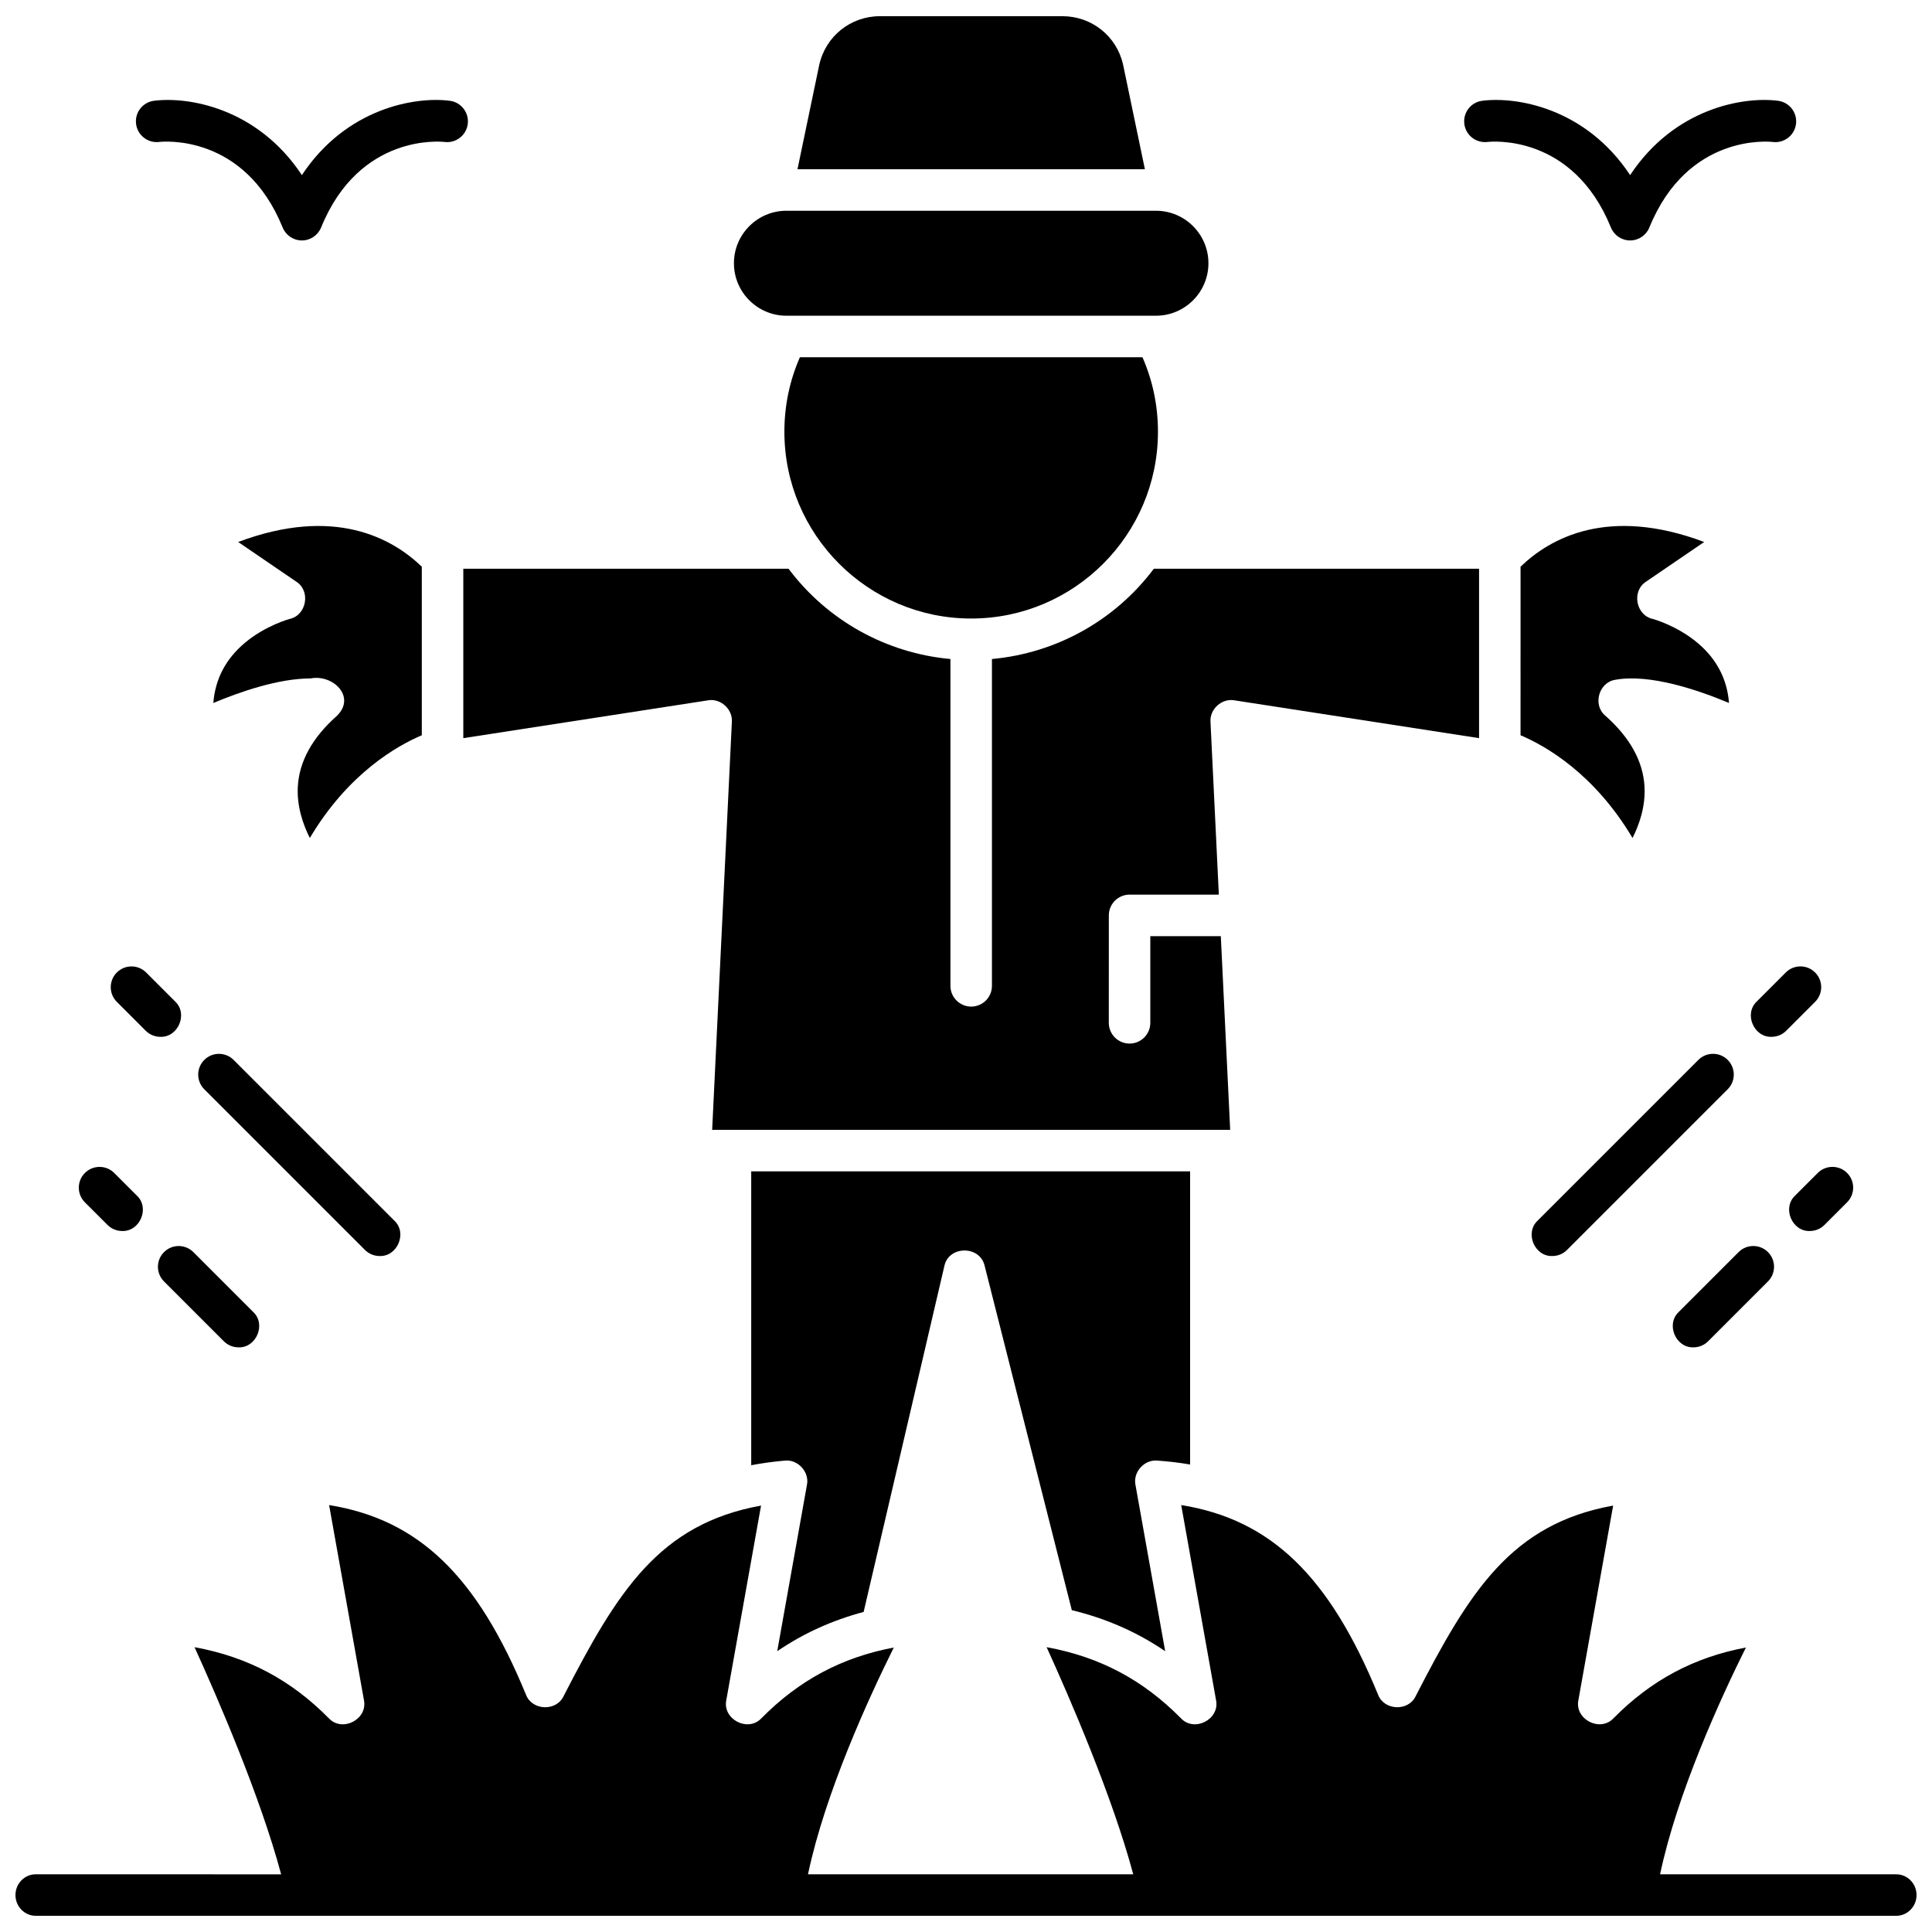 <?xml version="1.0" encoding="UTF-8"?>
<!-- Uploaded to: ICON Repo, www.iconrepo.com, Generator: ICON Repo Mixer Tools -->
<svg width="800px" height="800px" version="1.1" viewBox="144 144 512 512" xmlns="http://www.w3.org/2000/svg">
 <defs>
  <clipPath id="b">
   <path d="m355 148.09h93v40.906h-93z"/>
  </clipPath>
  <clipPath id="a">
   <path d="m148.09 542h503.81v109.9h-503.81z"/>
  </clipPath>
 </defs>
 <path d="m352.41 199.85c-7.672 0-13.91 6.242-13.91 13.91 0 7.672 6.242 13.91 13.91 13.91h97.926c7.672 0 13.91-6.242 13.91-13.91 0-7.672-6.242-13.91-13.91-13.91z"/>
 <path d="m355.98 238.67c-2.727 6.231-4.109 12.859-4.109 19.746 0 27.297 22.207 49.5 49.5 49.5 27.297 0 49.5-22.207 49.5-49.5 0-6.887-1.379-13.516-4.106-19.746z"/>
 <path d="m546.96 338.85c6.586 2.793 19.516 10.113 29.676 27.227 1.832-3.625 3.449-8.375 3.18-13.562-0.348-6.711-3.84-13.051-10.383-18.84-3.434-2.844-1.738-8.891 2.672-9.531 9.16-1.645 21.98 2.742 30.102 6.152-0.496-6.336-3.281-11.672-8.324-15.91-5.551-4.668-11.867-6.356-11.93-6.371-4.465-1.008-5.594-7.406-1.73-9.871l15.402-10.512c-25.527-9.594-40.891-0.961-48.664 6.551z"/>
 <path d="m226.31 323.79c5.906-1.168 12.121 4.852 6.996 9.891-6.566 5.812-10.062 12.18-10.387 18.922-0.246 5.141 1.367 9.859 3.191 13.469 10.16-17.109 23.09-24.426 29.672-27.219v-44.668c-7.773-7.512-23.137-16.145-48.664-6.551l15.402 10.516c3.879 2.465 2.738 8.895-1.754 9.875-0.043 0.012-6.359 1.699-11.91 6.367-5.043 4.242-7.828 9.574-8.324 15.91 6.906-2.906 17.211-6.512 25.777-6.512z"/>
 <g clip-path="url(#b)">
  <path d="m355.34 188.85h92.07l-5.781-27.723c-1.68-7.527-8.301-12.836-16.09-12.836h-48.328c-7.789 0-14.41 5.309-16.105 12.91z"/>
 </g>
 <g clip-path="url(#a)">
  <path d="m646.52 640.71h-62.582c4.559-21.633 16.109-46.766 22.742-60.102-13.832 2.617-25.141 8.688-35.055 18.719-3.562 3.852-10.418 0.301-9.324-4.832l9.199-51.5c-27.004 4.871-38.078 22.75-52.328 50.5-1.949 4.117-8.387 3.844-9.98-0.418-12.883-31.32-28.309-46.371-52.16-50.223l9.223 51.645c1.094 5.133-5.762 8.684-9.324 4.832-10.031-10.152-21.496-16.25-35.562-18.812 6.152 13.516 17.41 39.508 22.953 60.195h-86.199c4.559-21.633 16.109-46.766 22.742-60.102-13.832 2.617-25.141 8.688-35.055 18.719-3.566 3.852-10.418 0.301-9.324-4.832l9.199-51.5c-27.004 4.871-38.078 22.75-52.328 50.5-1.945 4.117-8.387 3.844-9.98-0.418-12.883-31.32-28.309-46.371-52.16-50.223l9.223 51.645c1.094 5.133-5.762 8.684-9.324 4.832-10.031-10.152-21.496-16.25-35.562-18.812 6.152 13.516 17.41 39.508 22.953 60.195l-65.027-0.012c-2.973 0-5.383 2.465-5.383 5.5 0 3.035 2.41 5.5 5.383 5.5h493.04c2.973 0 5.383-2.465 5.383-5.5 0-3.035-2.41-5.496-5.383-5.496z"/>
 </g>
 <path d="m428.04 570.71c9.09 2.199 17.273 5.789 24.746 10.875l-7.871-44.059c-0.699-3.406 2.332-6.777 5.793-6.453 2.969 0.203 5.871 0.551 8.684 1.035v-77.688l-116.31-0.004v77.879c2.848-0.539 5.812-0.945 8.867-1.215 3.488-0.402 6.609 3.004 5.898 6.445l-7.871 44.059c6.961-4.738 14.539-8.176 22.898-10.406l21.383-91.621c1.109-5.496 9.445-5.57 10.688-0.098z"/>
 <path d="m449.78 294.72c-10.312 13.738-25.902 22.379-42.906 23.926v86.613c0 3.039-2.465 5.5-5.5 5.5s-5.5-2.465-5.5-5.5v-86.613c-17.004-1.547-32.594-10.188-42.906-23.926h-86.188v44.898l64.836-10.02c3.324-0.598 6.578 2.332 6.336 5.703l-5.223 108.12h137.28l-2.481-51.332h-18.684v22.969c0 3.039-2.465 5.5-5.5 5.5-3.039 0-5.5-2.465-5.5-5.5l0.008-28.473c0-3.039 2.465-5.5 5.5-5.5h23.652l-2.211-45.789c-0.246-3.371 3.012-6.297 6.336-5.703l64.836 10.02v-44.898z"/>
 <path d="m224 207.72c-2.238 0-4.254-1.355-5.094-3.43-10.156-24.984-31.82-22.777-32.738-22.668-3.004 0.352-5.742-1.793-6.109-4.793-0.367-3.004 1.742-5.734 4.742-6.121 9.148-1.172 27.445 1.926 39.199 19.695 11.754-17.77 30.047-20.871 39.199-19.695 3.012 0.387 5.141 3.141 4.758 6.156-0.387 3.016-3.144 5.141-6.156 4.758-0.887-0.105-22.547-2.312-32.707 22.672-0.844 2.07-2.856 3.426-5.094 3.426z"/>
 <path d="m576 207.72c-2.238 0-4.254-1.355-5.094-3.43-10.156-24.984-31.82-22.777-32.738-22.668-3.004 0.352-5.742-1.793-6.109-4.793-0.367-3.004 1.742-5.734 4.742-6.121 9.152-1.172 27.445 1.926 39.199 19.695 11.754-17.77 30.047-20.871 39.199-19.695 3.012 0.387 5.141 3.141 4.758 6.156-0.387 3.016-3.144 5.141-6.156 4.758-0.887-0.105-22.547-2.312-32.707 22.672-0.84 2.07-2.856 3.426-5.094 3.426z"/>
 <path d="m555.39 476.86c-4.707 0.168-7.394-6.121-3.891-9.391l42.582-42.582c2.148-2.148 5.629-2.148 7.777 0s2.148 5.629 0 7.777l-42.582 42.582c-1.07 1.078-2.481 1.613-3.887 1.613z"/>
 <path d="m613.48 418.77c-4.707 0.168-7.394-6.121-3.891-9.391l7.66-7.66c2.148-2.148 5.629-2.148 7.777 0s2.148 5.629 0 7.777l-7.66 7.66c-1.07 1.078-2.481 1.613-3.887 1.613z"/>
 <path d="m592.79 501.06c-4.707 0.168-7.394-6.121-3.891-9.391l15.852-15.852c2.148-2.148 5.629-2.148 7.777 0 2.148 2.148 2.148 5.629 0 7.777l-15.852 15.852c-1.07 1.078-2.477 1.613-3.887 1.613z"/>
 <path d="m623.62 470.23c-4.707 0.168-7.394-6.121-3.891-9.391l5.992-5.992c2.148-2.148 5.629-2.148 7.777 0 2.148 2.148 2.148 5.629 0 7.777l-5.992 5.992c-1.07 1.074-2.477 1.613-3.887 1.613z"/>
 <path d="m244.61 476.86c-1.406 0-2.816-0.539-3.891-1.609l-42.582-42.582c-2.148-2.148-2.148-5.629 0-7.777 2.148-2.148 5.629-2.148 7.777 0l42.582 42.582c3.512 3.266 0.82 9.555-3.887 9.387z"/>
 <path d="m186.51 418.77c-1.406 0-2.816-0.539-3.891-1.609l-7.66-7.66c-2.148-2.148-2.148-5.629 0-7.777 2.148-2.148 5.629-2.148 7.777 0l7.66 7.66c3.508 3.266 0.82 9.551-3.887 9.387z"/>
 <path d="m207.21 501.06c-1.406 0-2.816-0.539-3.891-1.609l-15.852-15.852c-2.148-2.148-2.148-5.629 0-7.777 2.148-2.148 5.629-2.148 7.777 0l15.852 15.852c3.508 3.269 0.816 9.555-3.887 9.387z"/>
 <path d="m176.38 470.23c-1.406 0-2.816-0.539-3.891-1.609l-5.992-5.992c-2.148-2.148-2.148-5.629 0-7.777 2.148-2.148 5.629-2.148 7.777 0l5.992 5.992c3.508 3.266 0.82 9.551-3.887 9.387z"/>
</svg>